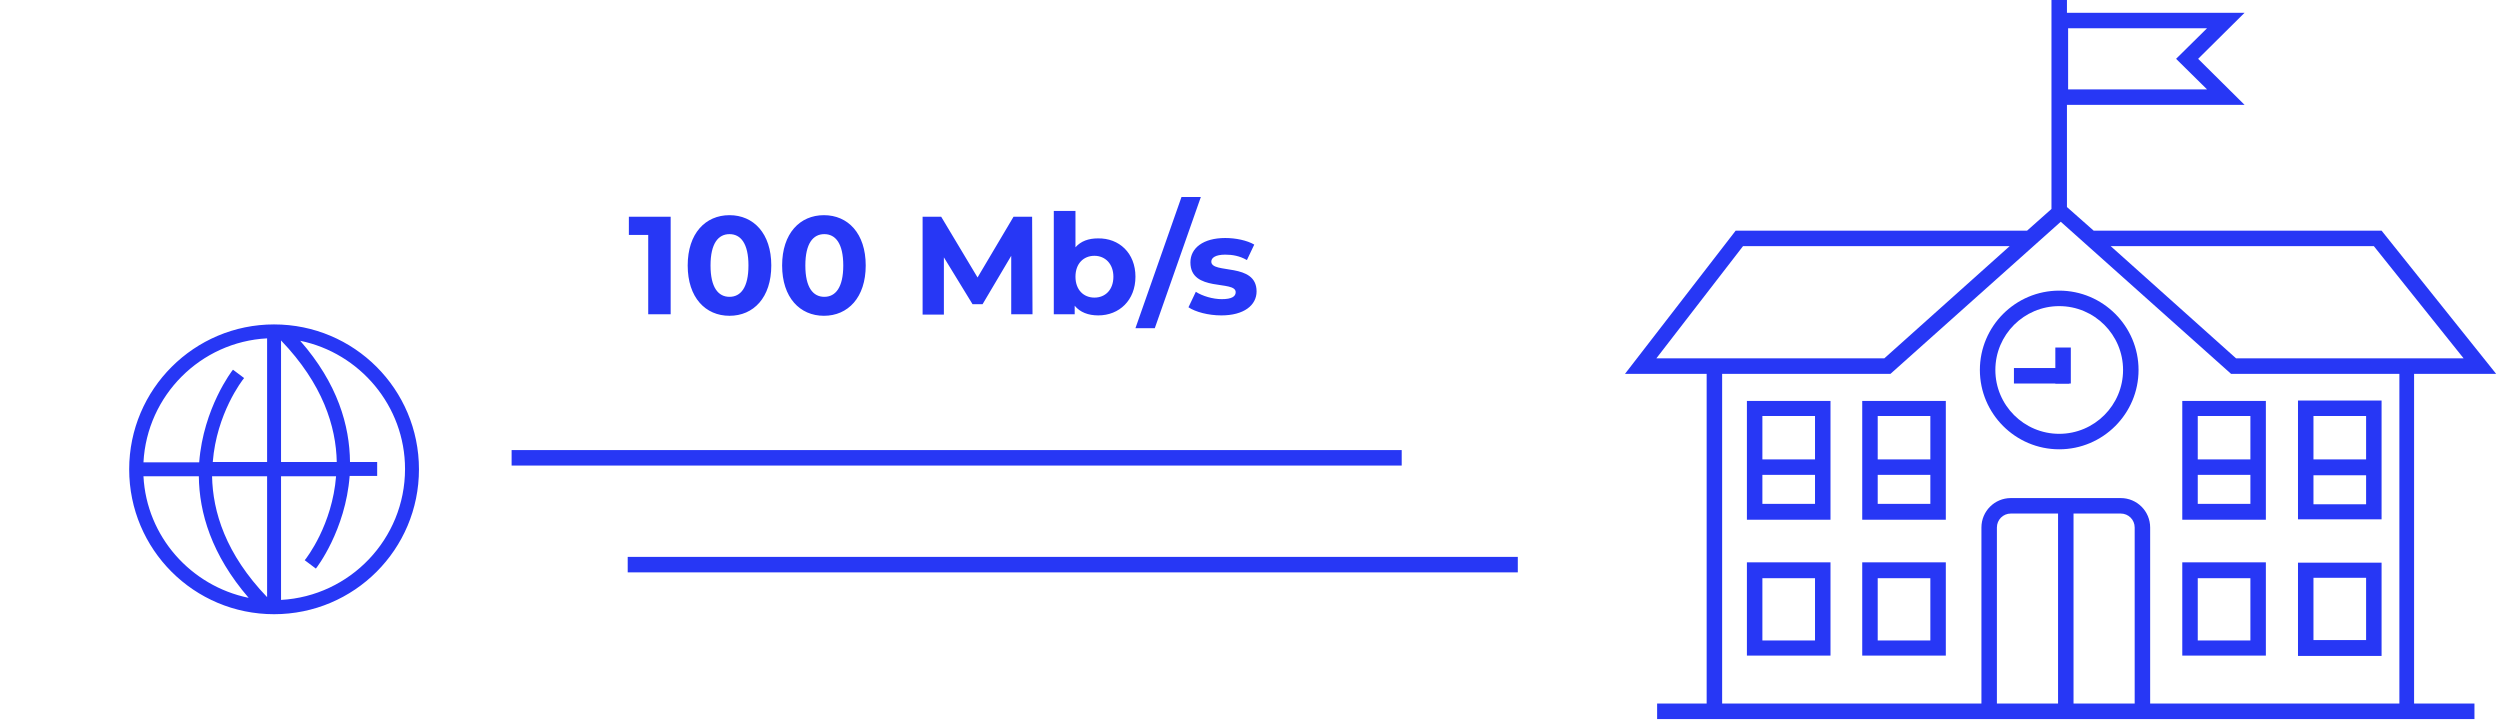 <?xml version="1.0" encoding="UTF-8"?>
<!DOCTYPE svg PUBLIC "-//W3C//DTD SVG 1.1//EN" "http://www.w3.org/Graphics/SVG/1.1/DTD/svg11.dtd">
<svg xmlns="http://www.w3.org/2000/svg" viewBox="0 0 646 186.2">
	<style>
		.ose-internet-description-globe {
			transform: scale(0.9);
			transform-origin: 50% 50%;
			transform-box: fill-box;
			animation: ose-internet-description-globe-scale 2s ease-out infinite forwards;
		}

		.ose-internet-description-top-line {
			transform-origin: 0% 50%;
			transform-box: fill-box;
			animation: ose-internet-description-top-line-scale 2s infinite forwards;
		}

		.ose-internet-description-bottom-line {
			transform-origin: 100% 50%;
			transform-box: fill-box;
			animation: ose-internet-description-bottom-line-scale 2s ease-out infinite forwards;
		}

		.ose-internet-description-flag {
			animation: ose-internet-description-flag-movement 2s infinite forwards;
		}

		@keyframes ose-internet-description-globe-scale {

			0%,
			100% {
				transform: scale(0.9);
			}

			50% {
				transform: scale(1);
			}
		}

		@keyframes ose-internet-description-top-line-scale {

			0% {
				transition-timing-function: ease-in;
				transform: scaleX(1);
			}

			50% {
				transition-timing-function: cubic-bezier(.51, 0, .99, .55);
				transform: scaleX(0);
			}

			90%,
			100% {
				transform: scaleX(1);
			}
		}

		@keyframes ose-internet-description-bottom-line-scale {

			0% {
				transition-timing-function: ease-out;
				transform: scaleX(1);
			}

			40% {
				transition-timing-function: cubic-bezier(.51, 0, .99, .55);
				transform: scaleX(0);
			}

			80%,
			100% {
				transform: scaleX(1)
			}
		}

		@keyframes ose-internet-description-flag-movement {
			0% {
				transform: translateY(8px);
			}

			30% {
				transform: translateY(0);
			}

			70%,
			96%,
			100% {
				transform: translateY(8px);
			}
		}
	</style>
	<switch>
		<g>
			<g>
				<path fill="#2737f5"
					d="M623.8 96.6H645l-29.6-37H541l-6.9-6.1V0h-4v54l-6.3 5.6h-75.3l-28.6 37H441v85.2h-12.8v4H639.4v-4h-15.6V96.6zm-182.8-4h-13l22.4-29h68.9l-32.4 29H441zm90.8 89.2H516v-45.5c0-2 1.6-3.6 3.6-3.6h12.2v49.1zm19.8 0h-15.8v-49.1H548c2 0 3.6 1.6 3.6 3.6v45.5zm68.2 0h-64.2v-45.5c0-4.2-3.4-7.6-7.6-7.6h-28.4c-4.2 0-7.6 3.4-7.6 7.6v45.5h-67V96.6h43.5l44-39.3 44 39.3H620v85.2zm2-89.2h-44l-32.4-29h68l23.2 29h-14.8z" />
				<path fill="#2737f5"
					d="M451.3 169.4H473v-24.1h-21.6v24.1zm4-20H469v16.1h-13.6v-16.1zM481.2 169.4h21.6v-24.1h-21.6v24.1zm4-20h13.6v16.1h-13.6v-16.1zM451.3 134.3H473v-30.7h-21.6v30.7zm4-26.8H469v11.2h-13.6v-11.2zm0 15.2H469v7.5h-13.6v-7.5zM481.2 134.3h21.6v-30.7h-21.6v30.7zm4-26.8h13.6v11.2h-13.6v-11.2zm0 15.2h13.6v7.5h-13.6v-7.5zM563.9 169.4h21.6v-24.1h-21.6v24.1zm4-20h13.6v16.1h-13.6v-16.1zM615.4 145.4h-21.6v24.1h21.6v-24.1zm-4 20h-13.6v-16.1h13.6v16.1zM563.9 134.3h21.6v-30.7h-21.6v30.7zm4-26.8h13.6v11.2h-13.6v-11.2zm0 15.2h13.6v7.5h-13.6v-7.5zM615.4 103.5h-21.6v30.7h21.6v-30.7zm-4 26.8h-13.6v-7.5h13.6v7.5zm0-11.6h-13.6v-11.2h13.6v11.2zM532.1 116.1c-11.3 0-20.5-9.2-20.5-20.5s9.2-20.5 20.5-20.5 20.5 9.2 20.5 20.5-9.2 20.5-20.5 20.5zm0-37c-9.1 0-16.5 7.4-16.5 16.5s7.4 16.5 16.5 16.5 16.5-7.4 16.5-16.5-7.4-16.5-16.5-16.5z" />
				<path fill="#2737f5" d="M520.4 95.1h14.3v4h-14.3z" />
				<path fill="#2737f5" d="M531.1 89.8h4v9.3h-4z" />
			</g>
			<path fill="#2737f5" class="ose-internet-description-flag"
				d="M580 27.1h-49.6V3.3H580l-12 11.9 12 11.9zm-45.6-4h35.9l-8-7.9 8-7.9h-35.9v15.8z" />
			<g>
				<path fill="#2737f5"
					d="M173.3 56v25.2h-5.8V60.7h-5V56h10.8zM177.7 68.6c0-8.3 4.6-13 10.8-13 6.2 0 10.8 4.7 10.8 13s-4.6 13-10.8 13c-6.2 0-10.8-4.7-10.8-13zm15.7 0c0-5.7-2-8.1-4.9-8.1-2.9 0-4.9 2.4-4.9 8.1 0 5.7 2 8.1 4.9 8.1 2.9 0 4.9-2.4 4.9-8.1zM202.1 68.6c0-8.3 4.6-13 10.8-13 6.2 0 10.8 4.7 10.8 13s-4.6 13-10.8 13c-6.2 0-10.8-4.7-10.8-13zm15.8 0c0-5.7-2-8.1-4.9-8.1-2.9 0-4.9 2.4-4.9 8.1 0 5.7 2 8.1 4.9 8.1 2.9 0 4.9-2.4 4.9-8.1zM261.3 81.2V66.1l-7.4 12.5h-2.6l-7.4-12.1v14.8h-5.5V56h4.8l9.4 15.7 9.3-15.7h4.8l.1 25.2h-5.5zM293.4 71.5c0 6.1-4.2 10-9.6 10-2.6 0-4.7-.8-6.1-2.5v2.2h-5.4V54.5h5.6v9.4c1.4-1.6 3.4-2.3 5.8-2.3 5.5-.1 9.7 3.8 9.7 9.9zm-5.7 0c0-3.3-2.1-5.4-4.9-5.4s-4.9 2-4.9 5.4 2.1 5.4 4.9 5.4 4.9-2 4.9-5.4zM305.3 50.9h5l-11.9 33.9h-5l11.9-33.9zM307.1 79.4l1.9-4c1.7 1.1 4.4 1.9 6.7 1.9 2.6 0 3.6-.7 3.6-1.8 0-3.2-11.7.1-11.7-7.7 0-3.7 3.3-6.3 9-6.3 2.7 0 5.6.6 7.5 1.7l-1.9 4c-1.9-1.1-3.8-1.4-5.6-1.4-2.5 0-3.6.8-3.6 1.8 0 3.3 11.7.1 11.7 7.7 0 3.6-3.3 6.2-9.1 6.2-3.4 0-6.7-.9-8.5-2.1z" />
			</g>
			<path fill="#2737f5" class="ose-internet-description-globe"
				d="M42.8 82.8c-22.9 0-41.6 18.6-41.6 41.6S19.8 166 42.8 166s41.6-18.6 41.6-41.6-18.6-41.6-41.6-41.6zm2 4.6c12 12.5 15.8 24.7 16 34.9h-16V87.4zm-4-.6v35.5H25.2c1.1-13.9 8.4-23.4 9-24.1L31 95.8c-.2.2-8.5 11-9.7 26.6h-16c1-19.2 16.4-34.6 35.5-35.6zm0 74.3c-11.9-12.4-15.6-24.5-15.8-34.7h15.8v34.7zM5.3 126.4h15.9c.1 10.4 3.6 22.5 14.3 34.9-16.6-3.4-29.3-17.6-30.2-34.9zm39.5 35.5v-35.5h15.8c-1.1 13.9-8.4 23.4-9 24.1l1.6 1.2 1.6 1.2c.2-.2 8.5-11 9.7-26.6h7.9v-4h-7.8c-.1-10.4-3.5-22.5-14.3-34.8 17.1 3.5 30.1 18.7 30.1 36.8 0 20.1-15.8 36.5-35.6 37.6z" />
			<path fill="#2737f5" class="ose-internet-description-top-line" d="M132.2 116.3h230v4h-230z" />
			<path fill="#2737f5" class="ose-internet-description-bottom-line" d="M162.2 143.9h230v4h-230z" />
		</g>
	</switch>
</svg>